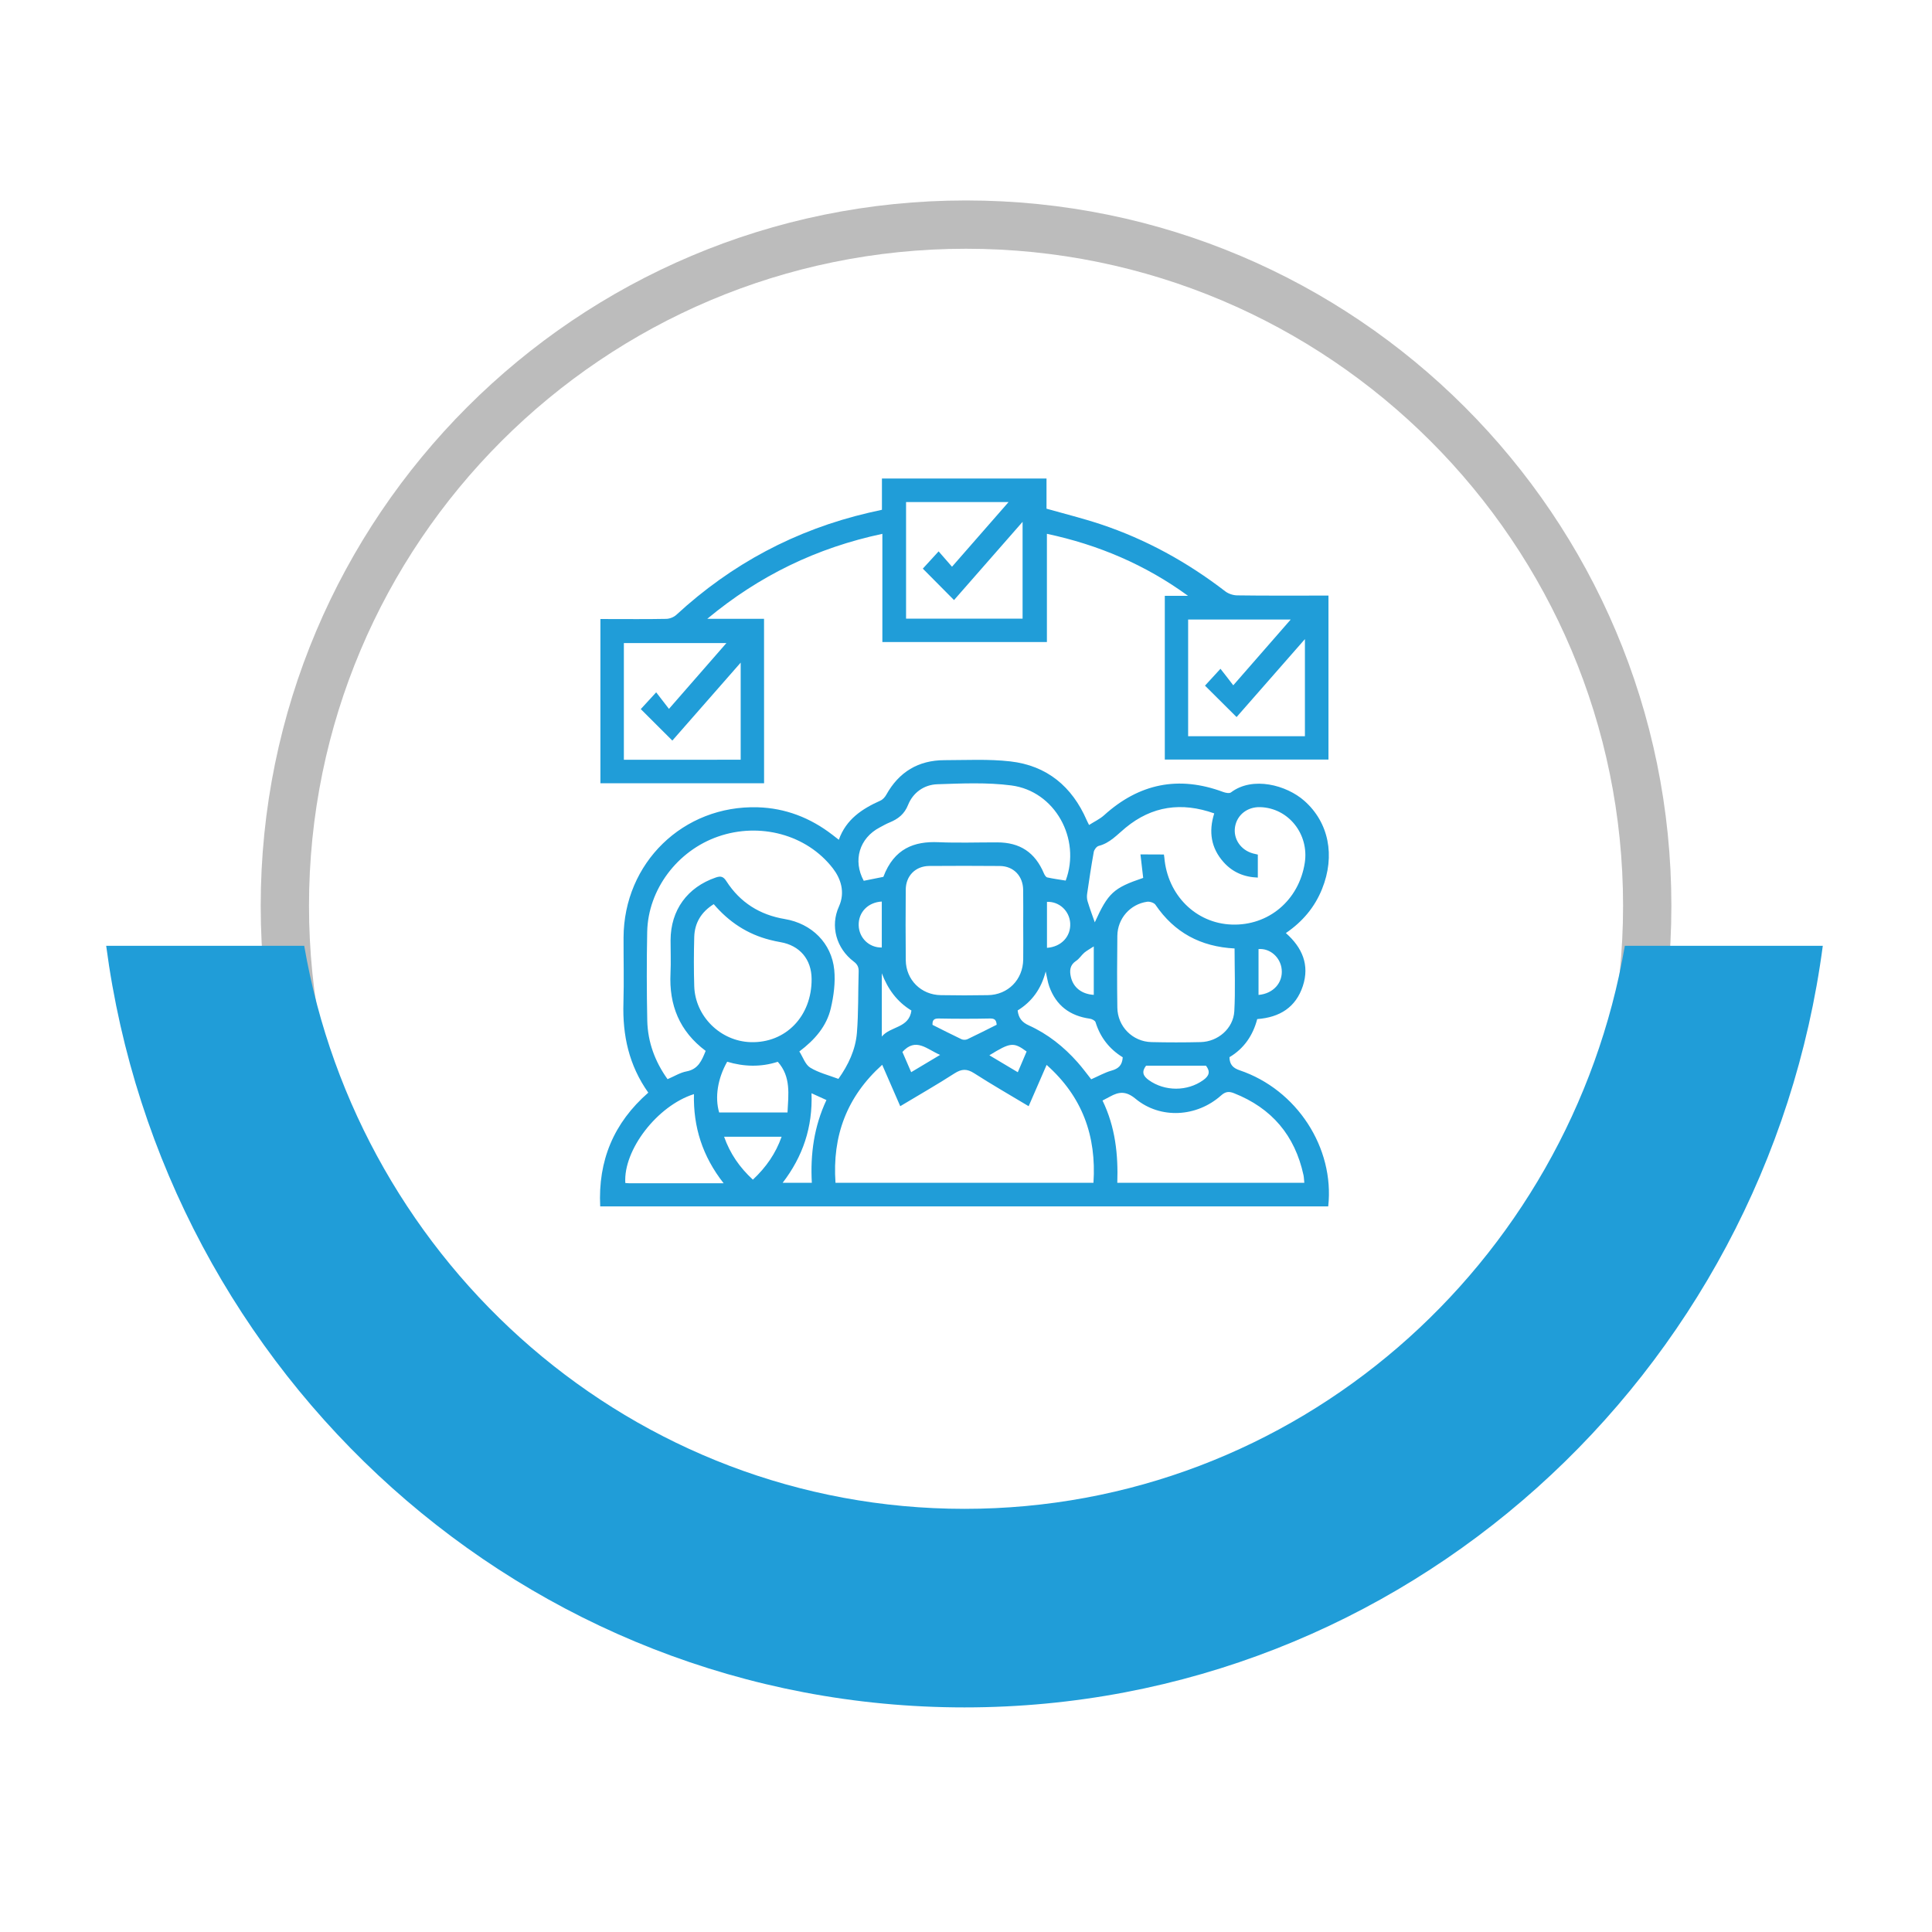 <?xml version="1.0" encoding="utf-8"?>
<!-- Generator: Adobe Illustrator 16.0.0, SVG Export Plug-In . SVG Version: 6.00 Build 0)  -->
<!DOCTYPE svg PUBLIC "-//W3C//DTD SVG 1.1//EN" "http://www.w3.org/Graphics/SVG/1.1/DTD/svg11.dtd">
<svg version="1.1" id="Layer_1" xmlns="http://www.w3.org/2000/svg" xmlns:xlink="http://www.w3.org/1999/xlink" x="0px" y="0px"
	 width="80px" height="80px" viewBox="0 0 80 80" enable-background="new 0 0 80 80" xml:space="preserve">
<path fill="none" stroke="#BCBCBC" stroke-width="2" stroke-miterlimit="10" d="M68.208,37.509
	c0,15.574-12.629,28.205-28.208,28.205c-15.579,0-28.205-12.631-28.205-28.205C11.795,21.926,24.421,9.3,40,9.3
	C55.579,9.3,68.208,21.926,68.208,37.509z"/>
<path fill="#209DD8" d="M67.282,39.163C65,52.406,53.631,62.478,39.938,62.478c-13.692,0-25.061-10.071-27.341-23.314h-8.2
	C6.749,56.968,21.763,70.7,39.938,70.7c18.173,0,33.188-13.732,35.54-31.537H67.282z"/>
<path fill="#209DD8" d="M26.844,45.244c-0.805-1.136-1.069-2.376-1.029-3.712c0.026-0.903,0.002-1.806,0.005-2.708
	c0.011-3.093,2.47-5.488,5.559-5.396c1.147,0.035,2.175,0.435,3.085,1.136c0.078,0.062,0.158,0.123,0.27,0.209
	c0.3-0.848,0.964-1.282,1.721-1.621c0.1-0.044,0.191-0.147,0.245-0.245c0.526-0.944,1.327-1.427,2.404-1.43
	c0.912-0.001,1.833-0.052,2.733,0.051c1.513,0.173,2.555,1.04,3.161,2.434c0.019,0.046,0.044,0.09,0.098,0.199
	c0.216-0.139,0.442-0.243,0.621-0.403c1.451-1.315,3.087-1.65,4.929-0.965c0.102,0.038,0.261,0.069,0.327,0.018
	c0.899-0.681,2.303-0.3,3.036,0.349c1.01,0.891,1.291,2.269,0.735,3.649c-0.303,0.755-0.805,1.353-1.499,1.827
	c0.676,0.598,0.992,1.317,0.702,2.196c-0.292,0.88-0.955,1.296-1.888,1.366c-0.175,0.67-0.545,1.219-1.15,1.578
	c0.007,0.301,0.141,0.447,0.424,0.543c2.366,0.8,3.932,3.208,3.666,5.635c-10.042,0-20.083,0-30.146,0
	C24.76,48.061,25.41,46.497,26.844,45.244z M34.596,48.977c3.577,0,7.128,0,10.682,0c0.127-1.938-0.458-3.565-1.94-4.882
	c-0.26,0.597-0.497,1.141-0.744,1.71c-0.771-0.463-1.523-0.893-2.254-1.363c-0.297-0.191-0.516-0.187-0.812,0.002
	c-0.729,0.47-1.484,0.9-2.251,1.361c-0.252-0.578-0.493-1.129-0.747-1.715C35.054,45.42,34.461,47.043,34.596,48.977z
	 M27.642,44.686c0.28-0.119,0.521-0.272,0.782-0.321c0.496-0.092,0.637-0.459,0.796-0.85c-1.085-0.812-1.521-1.897-1.456-3.217
	c0.022-0.456,0.001-0.913,0.003-1.368c0.005-1.247,0.695-2.19,1.871-2.594c0.215-0.075,0.319-0.035,0.439,0.151
	c0.57,0.884,1.383,1.396,2.422,1.569c1.111,0.186,1.937,0.997,2.046,2.107c0.05,0.521-0.022,1.074-0.143,1.588
	c-0.173,0.744-0.664,1.307-1.303,1.788c0.15,0.234,0.244,0.54,0.447,0.667c0.344,0.212,0.759,0.313,1.171,0.468
	c0.405-0.569,0.709-1.202,0.766-1.908c0.067-0.837,0.046-1.681,0.072-2.521c0.007-0.186-0.041-0.306-0.201-0.427
	c-0.727-0.549-0.982-1.473-0.616-2.279c0.271-0.597,0.073-1.163-0.25-1.582c-1.091-1.413-3.04-1.913-4.751-1.318
	c-1.689,0.585-2.903,2.194-2.938,3.949c-0.024,1.228-0.022,2.454,0.003,3.681C26.824,43.147,27.116,43.952,27.642,44.686z
	 M48.195,35.383c0.006,0.051,0.015,0.088,0.018,0.127c0.131,1.553,1.303,2.721,2.788,2.774c1.524,0.056,2.782-1.003,3.026-2.55
	c0.187-1.195-0.674-2.276-1.841-2.312c-0.534-0.018-0.965,0.321-1.046,0.82c-0.079,0.494,0.235,0.958,0.746,1.098
	c0.066,0.018,0.134,0.031,0.198,0.047c0,0.32,0,0.631,0,0.952c-0.573-0.02-1.048-0.225-1.416-0.637
	c-0.524-0.585-0.628-1.267-0.389-2.021c-1.355-0.481-2.579-0.307-3.671,0.594c-0.351,0.288-0.646,0.633-1.112,0.752
	c-0.087,0.021-0.188,0.155-0.205,0.249c-0.105,0.575-0.19,1.155-0.275,1.732c-0.015,0.103-0.011,0.22,0.02,0.317
	c0.092,0.302,0.203,0.6,0.297,0.867c0.553-1.218,0.774-1.425,2.004-1.84c-0.037-0.322-0.075-0.644-0.113-0.973
	C47.584,35.383,47.885,35.383,48.195,35.383z M42.369,38.307c0-0.487,0.005-0.973-0.002-1.459c-0.007-0.576-0.399-0.986-0.968-0.989
	c-0.974-0.01-1.946-0.007-2.919-0.001c-0.572,0.004-0.972,0.408-0.975,0.982c-0.007,0.973-0.01,1.946,0.001,2.921
	c0.008,0.812,0.637,1.436,1.453,1.446c0.649,0.012,1.298,0.012,1.945,0c0.832-0.011,1.452-0.637,1.465-1.473
	C42.376,39.259,42.369,38.782,42.369,38.307z M45.653,45.571c0.533,1.098,0.651,2.246,0.612,3.406c2.607,0,5.168,0,7.744,0
	c-0.014-0.122-0.014-0.226-0.035-0.322c-0.357-1.64-1.313-2.771-2.878-3.388c-0.203-0.08-0.347-0.073-0.532,0.092
	c-1.009,0.901-2.516,0.989-3.543,0.139c-0.398-0.33-0.691-0.295-1.065-0.087C45.867,45.46,45.778,45.506,45.653,45.571z
	 M51.121,39.274c-1.409-0.073-2.494-0.661-3.275-1.808c-0.057-0.085-0.237-0.143-0.349-0.126c-0.7,0.101-1.221,0.695-1.23,1.406
	c-0.012,0.993-0.015,1.988,0,2.979c0.01,0.782,0.632,1.408,1.412,1.426c0.678,0.016,1.359,0.016,2.035,0
	c0.72-0.016,1.355-0.565,1.396-1.278C51.157,41.017,51.121,40.155,51.121,39.274z M36.578,36.309
	c0.445-1.18,1.281-1.479,2.283-1.435c0.808,0.034,1.62,0.006,2.43,0.007c0.948,0.001,1.567,0.415,1.935,1.283
	c0.028,0.066,0.082,0.156,0.138,0.168c0.253,0.056,0.508,0.089,0.764,0.131c0.645-1.725-0.443-3.706-2.253-3.94
	c-1.005-0.131-2.041-0.083-3.062-0.049c-0.543,0.018-1.003,0.339-1.209,0.85c-0.156,0.393-0.418,0.588-0.771,0.734
	c-0.14,0.056-0.271,0.134-0.406,0.205c-0.845,0.443-1.118,1.369-0.661,2.209C36.038,36.418,36.303,36.364,36.578,36.309z
	 M29.554,37.439c-0.515,0.322-0.79,0.774-0.807,1.36c-0.019,0.677-0.021,1.358,0,2.035c0.037,1.25,1.086,2.28,2.333,2.319
	c1.455,0.046,2.539-1.077,2.527-2.619c-0.006-0.813-0.491-1.382-1.286-1.521c-0.15-0.026-0.298-0.058-0.444-0.096
	C30.946,38.68,30.182,38.175,29.554,37.439z M29.964,48.996c-0.878-1.117-1.261-2.336-1.229-3.691
	c-1.521,0.479-2.93,2.316-2.842,3.68c0.058,0.003,0.117,0.012,0.177,0.012C27.344,48.996,28.62,48.996,29.964,48.996z M46.49,43.78
	c-0.554-0.342-0.93-0.823-1.125-1.451c-0.018-0.068-0.149-0.135-0.234-0.147c-0.827-0.115-1.401-0.544-1.684-1.336
	c-0.064-0.178-0.088-0.371-0.147-0.62c-0.189,0.735-0.58,1.255-1.161,1.614c0.035,0.312,0.178,0.491,0.462,0.619
	c0.782,0.354,1.448,0.884,2.018,1.527c0.201,0.227,0.379,0.469,0.565,0.705c0.292-0.126,0.559-0.281,0.847-0.361
	C46.312,44.251,46.47,44.109,46.49,43.78z M32.609,46.065c0.037-0.748,0.151-1.479-0.403-2.099
	c-0.698,0.227-1.406,0.205-2.095-0.002c-0.396,0.696-0.516,1.476-0.333,2.1C30.706,46.065,31.635,46.065,32.609,46.065z
	 M31.175,48.847c0.553-0.518,0.946-1.088,1.19-1.778c-0.81,0-1.581,0-2.382,0C30.231,47.771,30.626,48.34,31.175,48.847z
	 M49.936,44.127c-0.824,0-1.652,0-2.479,0c-0.194,0.251-0.128,0.428,0.115,0.6c0.661,0.471,1.593,0.47,2.249,0
	C50.065,44.553,50.131,44.378,49.936,44.127z M33.603,45.269c0.052,1.411-0.361,2.622-1.195,3.708c0.425,0,0.804,0,1.208,0
	c-0.066-1.196,0.094-2.337,0.605-3.427C34.011,45.454,33.831,45.372,33.603,45.269z M36.514,42.921
	c0.362-0.435,1.126-0.341,1.226-1.077c-0.596-0.363-0.977-0.886-1.226-1.542C36.514,41.151,36.514,42.003,36.514,42.921z
	 M41.27,42.433c-0.015-0.202-0.087-0.261-0.271-0.259c-0.709,0.014-1.417,0.014-2.125,0c-0.205-0.004-0.269,0.069-0.261,0.263
	c0.401,0.2,0.795,0.403,1.198,0.594c0.069,0.033,0.18,0.033,0.249,0C40.461,42.842,40.855,42.639,41.27,42.433z M36.513,37.331
	c-0.572,0.031-0.97,0.444-0.957,0.982c0.012,0.525,0.435,0.934,0.957,0.921C36.513,38.6,36.513,37.965,36.513,37.331z
	 M43.353,39.248c0.594-0.041,0.992-0.471,0.962-1.019c-0.03-0.51-0.455-0.907-0.962-0.885
	C43.353,37.973,43.353,38.599,43.353,39.248z M52.113,41.198c0.615-0.054,1.014-0.508,0.959-1.058
	c-0.049-0.499-0.481-0.881-0.959-0.841C52.113,39.926,52.113,40.553,52.113,41.198z M45.291,41.195c0-0.335,0-0.647,0-0.959
	c0-0.319,0-0.638,0-1.047c-0.176,0.115-0.294,0.176-0.394,0.261c-0.12,0.104-0.208,0.255-0.34,0.339
	c-0.26,0.172-0.274,0.406-0.214,0.667C44.443,40.889,44.788,41.164,45.291,41.195z M37.73,44.397
	c0.404-0.241,0.781-0.468,1.198-0.716c-0.546-0.23-1.002-0.742-1.561-0.122C37.481,43.824,37.599,44.098,37.73,44.397z
	 M42.145,44.399c0.135-0.318,0.251-0.592,0.365-0.858c-0.54-0.396-0.665-0.384-1.542,0.156
	C41.357,43.928,41.732,44.153,42.145,44.399z"/>
<path fill="#209DD8" d="M31.639,32.433c-2.27,0-4.516,0-6.777,0c0-2.261,0-4.508,0-6.8c0.095,0,0.192,0,0.289,0
	c0.812,0,1.623,0.009,2.433-0.007c0.144-0.002,0.317-0.07,0.422-0.167c2.284-2.106,4.934-3.519,7.959-4.226
	c0.176-0.042,0.353-0.08,0.554-0.124c0-0.427,0-0.851,0-1.294c2.279,0,4.533,0,6.815,0c0,0.421,0,0.841,0,1.249
	c0.769,0.218,1.511,0.401,2.239,0.643c1.881,0.626,3.593,1.571,5.164,2.78c0.13,0.1,0.326,0.164,0.49,0.166
	c1.146,0.016,2.291,0.009,3.437,0.009c0.11,0,0.221,0,0.345,0c0,2.272,0,4.519,0,6.79c-2.247,0-4.502,0-6.777,0
	c0-2.249,0-4.502,0-6.781c0.322,0,0.641,0,0.961,0c-1.76-1.282-3.707-2.112-5.843-2.567c0,1.5,0,2.978,0,4.481
	c-2.272,0-4.528,0-6.813,0c0-1.479,0-2.965,0-4.48c-2.708,0.576-5.093,1.725-7.251,3.519c0.824,0,1.577,0,2.351,0
	C31.639,27.902,31.639,30.157,31.639,32.433z M38.212,23.546c0.191-0.208,0.399-0.436,0.654-0.715
	c0.19,0.218,0.366,0.419,0.555,0.636c0.792-0.905,1.554-1.776,2.342-2.678c-1.45,0-2.848,0-4.245,0c0,1.622,0,3.217,0,4.828
	c1.62,0,3.223,0,4.825,0c0-1.332,0-2.646,0-4.009c-0.975,1.112-1.914,2.185-2.839,3.24C39.052,24.392,38.619,23.956,38.212,23.546z
	 M54.034,30.485c0-1.332,0-2.644,0-4.021c-0.981,1.122-1.926,2.196-2.83,3.228c-0.46-0.457-0.894-0.89-1.308-1.301
	c0.184-0.199,0.388-0.421,0.641-0.698c0.183,0.23,0.346,0.445,0.53,0.684c0.824-0.943,1.593-1.821,2.378-2.723
	c-1.455,0-2.849,0-4.247,0c0,1.619,0,3.217,0,4.831C50.812,30.485,52.409,30.485,54.034,30.485z M30.67,31.459
	c0-1.333,0-2.644,0-4.021c-0.981,1.122-1.924,2.196-2.83,3.228c-0.458-0.459-0.893-0.893-1.307-1.304
	c0.18-0.196,0.384-0.417,0.638-0.694c0.179,0.231,0.345,0.446,0.529,0.685c0.825-0.945,1.592-1.822,2.379-2.725
	c-1.456,0-2.849,0-4.246,0c0,1.62,0,3.218,0,4.832C27.447,31.459,29.045,31.459,30.67,31.459z"/>
</svg>
